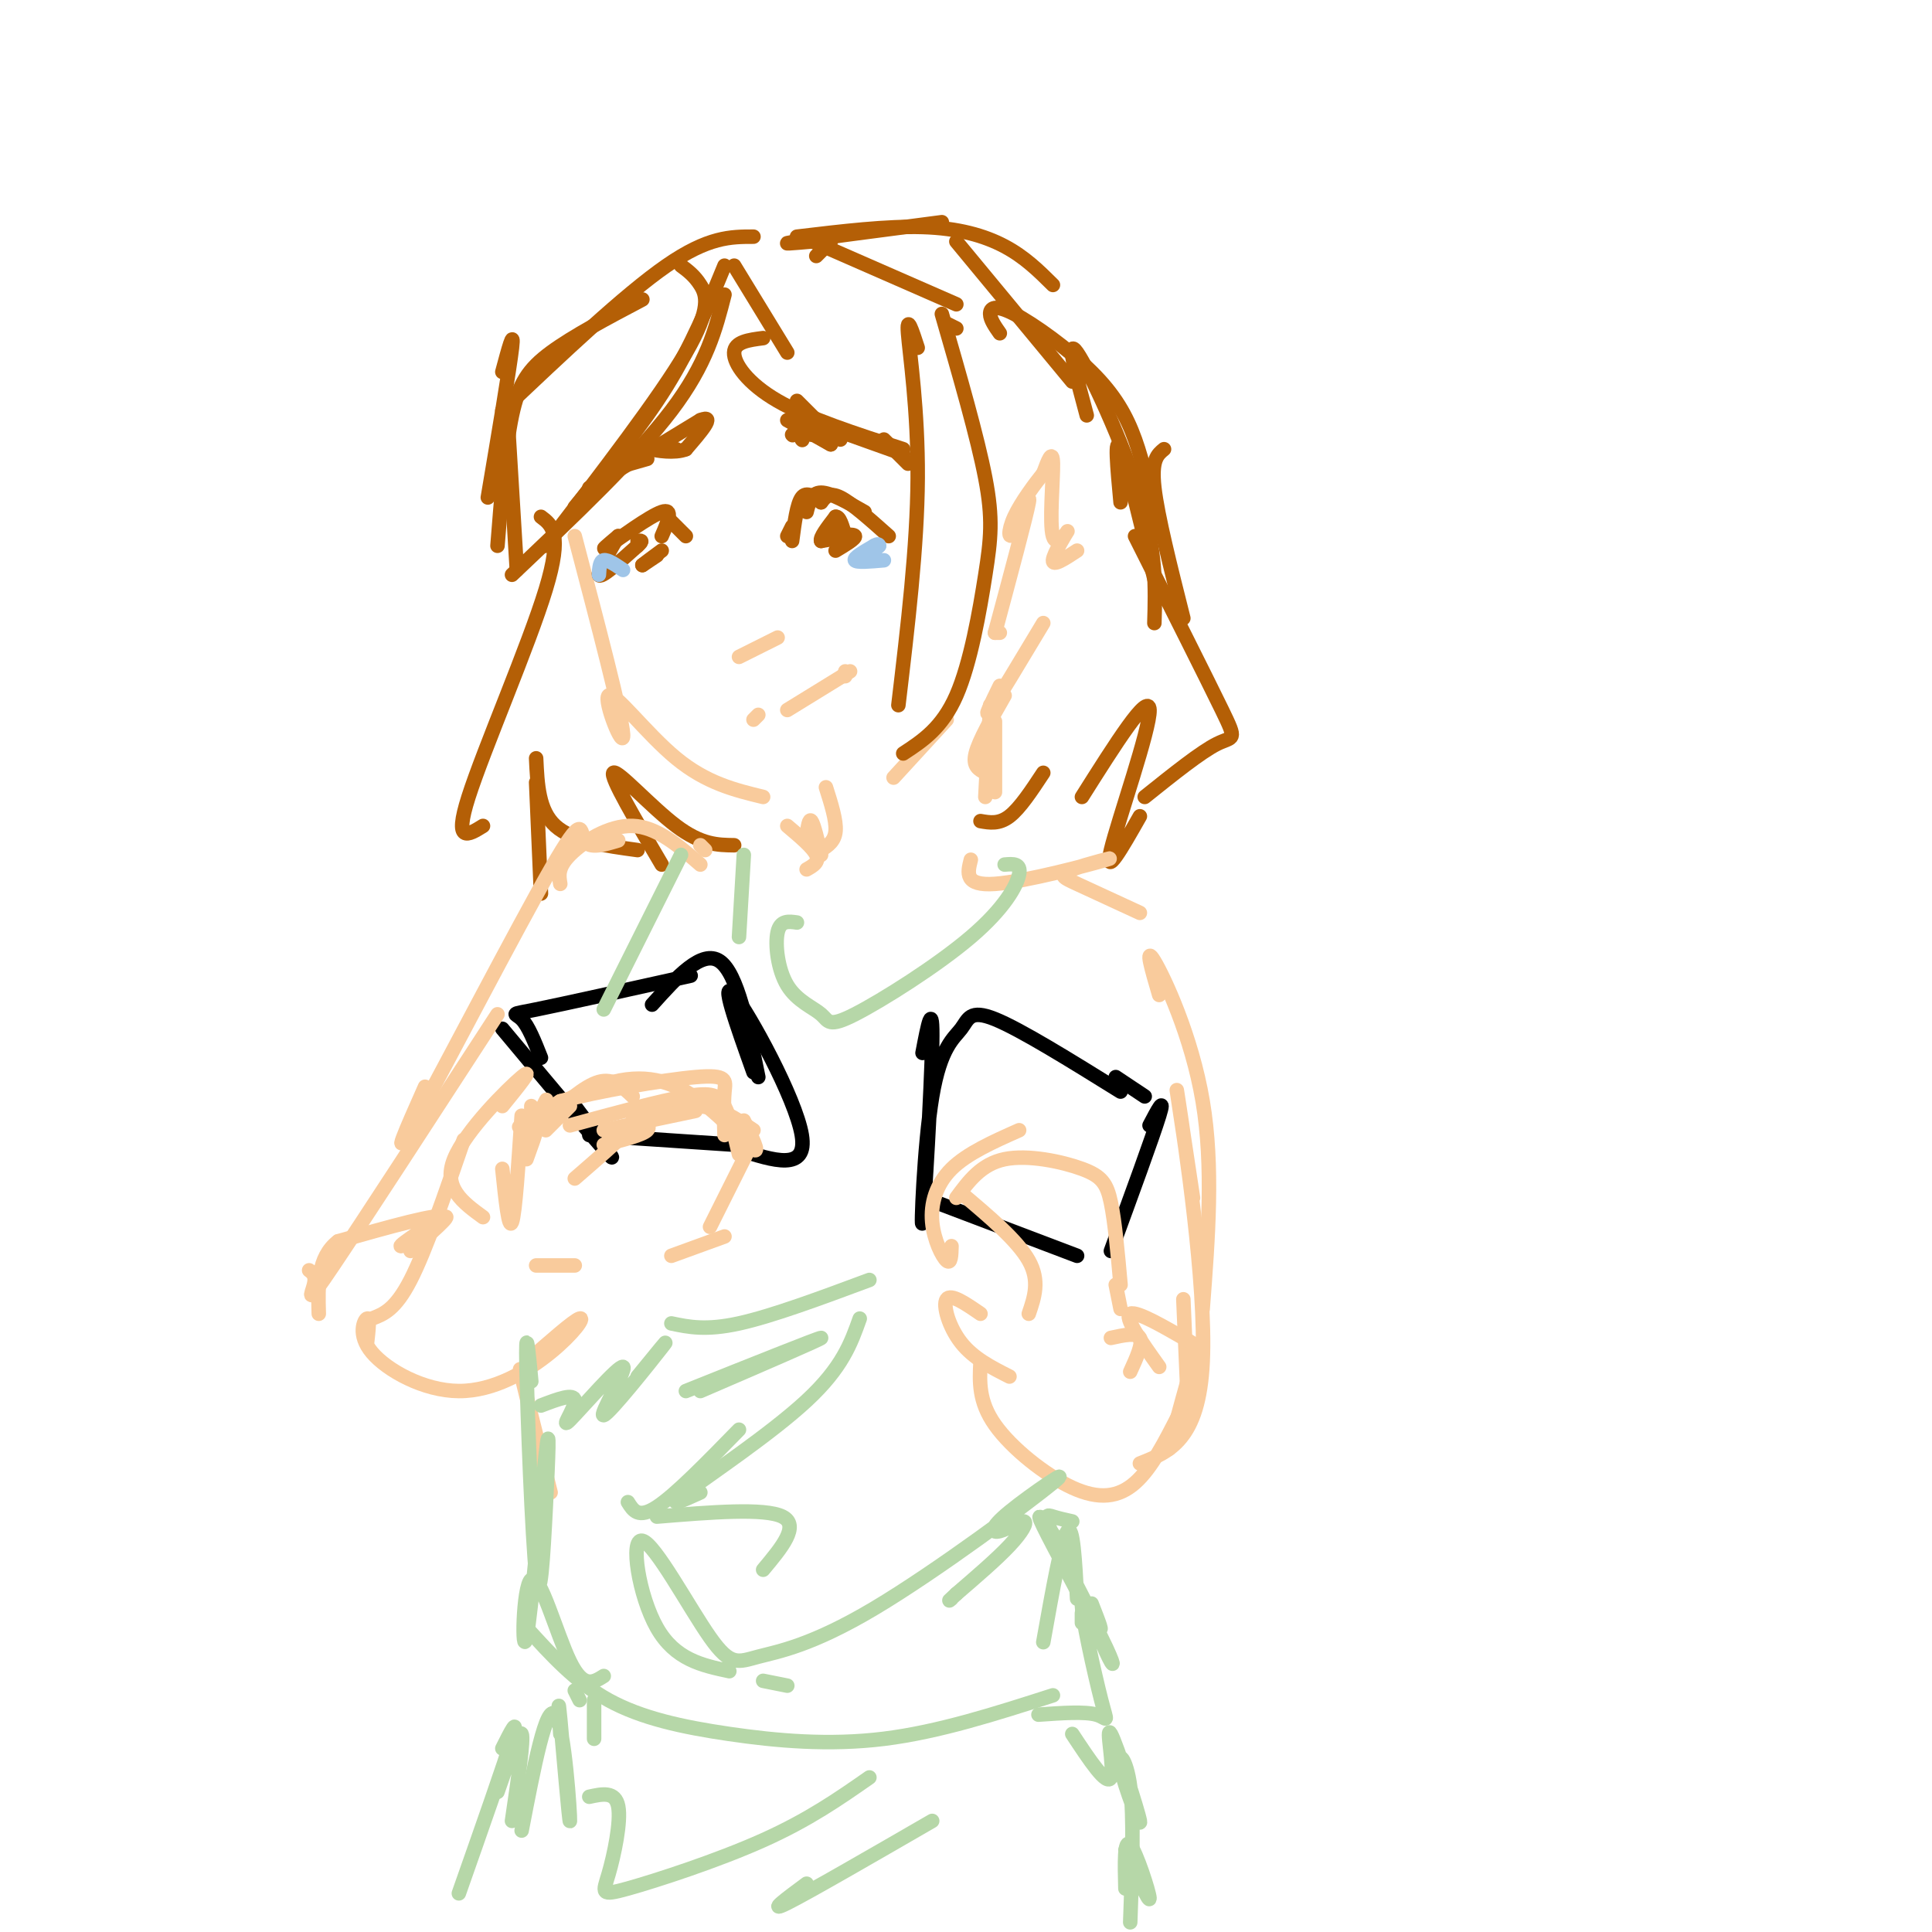 <svg viewBox='0 0 400 400' version='1.1' xmlns='http://www.w3.org/2000/svg' xmlns:xlink='http://www.w3.org/1999/xlink'><g fill='none' stroke='rgb(249,203,156)' stroke-width='3' stroke-linecap='round' stroke-linejoin='round'><path d='M119,111c4.875,18.571 9.750,37.143 10,41c0.250,3.857 -4.125,-7.000 -3,-8c1.125,-1.000 7.750,7.857 14,13c6.250,5.143 12.125,6.571 18,8'/><path d='M185,161c0.000,0.000 11.000,-12.000 11,-12'/><path d='M207,142c-1.750,3.583 -3.500,7.167 -2,5c1.500,-2.167 6.250,-10.083 11,-18'/><path d='M223,114c-2.547,1.678 -5.094,3.356 -5,2c0.094,-1.356 2.829,-5.745 3,-6c0.171,-0.255 -2.223,3.624 -3,1c-0.777,-2.624 0.064,-11.750 0,-15c-0.064,-3.250 -1.032,-0.625 -2,2'/><path d='M216,98c-1.598,1.984 -4.593,5.944 -6,9c-1.407,3.056 -1.225,5.207 0,3c1.225,-2.207 3.493,-8.774 3,-6c-0.493,2.774 -3.746,14.887 -7,27'/><path d='M207,131c0.000,0.000 -1.000,0.000 -1,0'/><path d='M171,163c1.083,3.417 2.167,6.833 2,9c-0.167,2.167 -1.583,3.083 -3,4'/><path d='M167,173c0.250,-1.833 0.500,-3.667 1,-3c0.500,0.667 1.250,3.833 2,7'/><path d='M163,171c2.667,2.250 5.333,4.500 6,6c0.667,1.500 -0.667,2.250 -2,3'/><path d='M208,144c-2.667,4.667 -5.333,9.333 -6,12c-0.667,2.667 0.667,3.333 2,4'/><path d='M206,153c0.000,-2.417 0.000,-4.833 0,-3c0.000,1.833 0.000,7.917 0,14'/><path d='M205,146c0.000,0.000 -1.000,19.000 -1,19'/></g>
<g fill='none' stroke='rgb(180,95,6)' stroke-width='3' stroke-linecap='round' stroke-linejoin='round'><path d='M127,97c0.000,0.000 7.000,-2.000 7,-2'/><path d='M122,101c0.000,0.000 23.000,-14.000 23,-14'/><path d='M145,87c3.333,-1.333 0.167,2.333 -3,6'/><path d='M142,93c-2.244,0.933 -6.356,0.267 -7,0c-0.644,-0.267 2.178,-0.133 5,0'/><path d='M166,91c0.000,0.000 0.100,0.100 0.1,0.1'/><path d='M164,90c0.000,0.000 0.100,0.100 0.1,0.1'/><path d='M166,90c0.000,0.000 1.000,0.000 1,0'/><path d='M168,90c-2.000,-0.583 -4.000,-1.167 -3,-1c1.000,0.167 5.000,1.083 9,2'/><path d='M163,87c0.000,0.000 9.000,5.000 9,5'/><path d='M165,83c0.000,0.000 5.000,5.000 5,5'/><path d='M167,88c-1.917,-0.833 -3.833,-1.667 -3,-1c0.833,0.667 4.417,2.833 8,5'/><path d='M173,89c0.000,0.000 14.000,5.000 14,5'/><path d='M183,91c0.000,0.000 5.000,5.000 5,5'/><path d='M112,107c2.267,1.689 4.533,3.378 1,15c-3.533,11.622 -12.867,33.178 -16,43c-3.133,9.822 -0.067,7.911 3,6'/><path d='M112,185c0.000,0.000 -1.000,-23.000 -1,-23'/><path d='M111,157c0.250,5.417 0.500,10.833 4,14c3.500,3.167 10.250,4.083 17,5'/><path d='M137,179c-5.400,-9.156 -10.800,-18.311 -10,-19c0.800,-0.689 7.800,7.089 13,11c5.200,3.911 8.600,3.956 12,4'/><path d='M241,93c-1.333,1.083 -2.667,2.167 -2,8c0.667,5.833 3.333,16.417 6,27'/><path d='M236,111c0.000,0.000 0.100,0.100 0.1,0.1'/><path d='M235,111c7.378,14.667 14.756,29.333 18,36c3.244,6.667 2.356,5.333 -1,7c-3.356,1.667 -9.178,6.333 -15,11'/><path d='M236,169c-3.733,6.578 -7.467,13.156 -6,7c1.467,-6.156 8.133,-25.044 8,-29c-0.133,-3.956 -7.067,7.022 -14,18'/><path d='M203,170c1.917,0.333 3.833,0.667 6,-1c2.167,-1.667 4.583,-5.333 7,-9'/><path d='M190,72c-1.156,-3.556 -2.311,-7.111 -2,-3c0.311,4.111 2.089,15.889 2,30c-0.089,14.111 -2.044,30.556 -4,47'/><path d='M187,156c4.024,-2.637 8.048,-5.274 11,-12c2.952,-6.726 4.833,-17.542 6,-25c1.167,-7.458 1.619,-11.560 0,-20c-1.619,-8.440 -5.310,-21.220 -9,-34'/><path d='M198,68c0.000,0.000 -2.000,-1.000 -2,-1'/><path d='M107,118c0.000,0.000 -2.000,-33.000 -2,-33'/><path d='M104,77c1.250,-4.667 2.500,-9.333 2,-5c-0.500,4.333 -2.750,17.667 -5,31'/><path d='M103,113c0.800,-10.200 1.600,-20.400 3,-27c1.400,-6.600 3.400,-9.600 8,-13c4.600,-3.400 11.800,-7.200 19,-11'/><path d='M150,55c-3.417,8.333 -6.833,16.667 -12,25c-5.167,8.333 -12.083,16.667 -19,25'/><path d='M150,61c-1.833,7.167 -3.667,14.333 -11,24c-7.333,9.667 -20.167,21.833 -33,34'/><path d='M113,113c11.822,-15.422 23.644,-30.844 29,-40c5.356,-9.156 4.244,-12.044 3,-14c-1.244,-1.956 -2.622,-2.978 -4,-4'/><path d='M104,85c12.667,-12.000 25.333,-24.000 34,-30c8.667,-6.000 13.333,-6.000 18,-6'/><path d='M152,55c0.000,0.000 11.000,18.000 11,18'/><path d='M158,70c-2.956,0.378 -5.911,0.756 -6,3c-0.089,2.244 2.689,6.356 9,10c6.311,3.644 16.156,6.822 26,10'/><path d='M166,49c0.000,0.000 32.000,14.000 32,14'/><path d='M169,53c0.000,0.000 3.000,-3.000 3,-3'/><path d='M168,50c-3.750,0.333 -7.500,0.667 -3,0c4.500,-0.667 17.250,-2.333 30,-4'/><path d='M165,49c9.311,-1.111 18.622,-2.222 26,-2c7.378,0.222 12.822,1.778 17,4c4.178,2.222 7.089,5.111 10,8'/><path d='M198,50c0.000,0.000 24.000,29.000 24,29'/><path d='M207,69c-0.992,-1.413 -1.984,-2.826 -2,-4c-0.016,-1.174 0.944,-2.108 5,0c4.056,2.108 11.207,7.260 16,12c4.793,4.740 7.226,9.069 9,14c1.774,4.931 2.887,10.466 4,16'/><path d='M225,86c-2.222,-8.244 -4.444,-16.489 -2,-13c2.444,3.489 9.556,18.711 13,30c3.444,11.289 3.222,18.644 3,26'/><path d='M232,104c-0.667,-7.167 -1.333,-14.333 0,-11c1.333,3.333 4.667,17.167 8,31'/><path d='M142,111c0.000,0.000 -3.000,-3.000 -3,-3'/><path d='M137,111c1.267,-2.933 2.533,-5.867 0,-5c-2.533,0.867 -8.867,5.533 -11,7c-2.133,1.467 -0.067,-0.267 2,-2'/><path d='M128,111c-0.933,1.733 -4.267,7.067 -4,8c0.267,0.933 4.133,-2.533 8,-6'/><path d='M132,113c1.333,-1.167 0.667,-1.083 0,-1'/><path d='M163,111c0.000,0.000 1.000,-2.000 1,-2'/><path d='M164,112c0.500,-3.833 1.000,-7.667 2,-9c1.000,-1.333 2.500,-0.167 4,1'/><path d='M167,106c0.500,-2.000 1.000,-4.000 3,-4c2.000,0.000 5.500,2.000 9,4'/><path d='M170,104c0.833,-1.083 1.667,-2.167 4,-1c2.333,1.167 6.167,4.583 10,8'/><path d='M173,114c2.083,-1.250 4.167,-2.500 4,-3c-0.167,-0.500 -2.583,-0.250 -5,0'/><path d='M172,111c0.111,-0.044 2.889,-0.156 3,0c0.111,0.156 -2.444,0.578 -5,1'/><path d='M170,112c-0.333,-0.667 1.333,-2.833 3,-5'/><path d='M173,107c0.833,-0.167 1.417,1.917 2,4'/><path d='M136,115c0.000,0.000 -3.000,2.000 -3,2'/><path d='M133,117c0.167,-0.167 2.083,-1.583 4,-3'/></g>
<g fill='none' stroke='rgb(249,203,156)' stroke-width='3' stroke-linecap='round' stroke-linejoin='round'><path d='M153,136c0.000,0.000 8.000,-4.000 8,-4'/><path d='M163,147c0.000,0.000 13.000,-8.000 13,-8'/><path d='M175,139c0.000,0.000 0.000,1.000 0,1'/><path d='M156,149c0.000,0.000 1.000,-1.000 1,-1'/></g>
<g fill='none' stroke='rgb(159,197,232)' stroke-width='3' stroke-linecap='round' stroke-linejoin='round'><path d='M183,116c-2.833,0.250 -5.667,0.500 -6,0c-0.333,-0.500 1.833,-1.750 4,-3'/><path d='M181,113c0.833,-0.500 0.917,-0.250 1,0'/><path d='M181,114c0.000,0.000 1.000,-1.000 1,-1'/><path d='M124,119c0.083,-1.417 0.167,-2.833 1,-3c0.833,-0.167 2.417,0.917 4,2'/></g>
<g fill='none' stroke='rgb(0,0,0)' stroke-width='3' stroke-linecap='round' stroke-linejoin='round'><path d='M104,213c9.750,11.667 19.500,23.333 22,26c2.500,2.667 -2.250,-3.667 -7,-10'/><path d='M112,219c-1.311,-3.311 -2.622,-6.622 -4,-8c-1.378,-1.378 -2.822,-0.822 3,-2c5.822,-1.178 18.911,-4.089 32,-7'/><path d='M135,208c5.167,-5.750 10.333,-11.500 14,-9c3.667,2.500 5.833,13.250 8,24'/><path d='M156,222c-3.533,-9.911 -7.067,-19.822 -4,-16c3.067,3.822 12.733,21.378 14,29c1.267,7.622 -5.867,5.311 -13,3'/><path d='M122,235c0.000,0.000 30.000,2.000 30,2'/><path d='M191,218c1.088,-5.721 2.175,-11.443 2,-2c-0.175,9.443 -1.613,34.050 -2,37c-0.387,2.950 0.278,-15.756 2,-26c1.722,-10.244 4.502,-12.027 6,-14c1.498,-1.973 1.714,-4.135 7,-2c5.286,2.135 15.643,8.568 26,15'/><path d='M231,223c0.000,0.000 6.000,4.000 6,4'/><path d='M194,249c0.000,0.000 29.000,11.000 29,11'/><path d='M238,233c1.667,-3.167 3.333,-6.333 2,-2c-1.333,4.333 -5.667,16.167 -10,28'/></g>
<g fill='none' stroke='rgb(249,203,156)' stroke-width='3' stroke-linecap='round' stroke-linejoin='round'><path d='M111,232c1.250,-2.583 2.500,-5.167 2,-4c-0.500,1.167 -2.750,6.083 -5,11'/><path d='M109,237c1.000,-1.750 2.000,-3.500 2,-3c0.000,0.500 -1.000,3.250 -2,6'/><path d='M113,234c0.000,0.000 5.000,-5.000 5,-5'/><path d='M110,233c0.000,0.000 0.000,-4.000 0,-4'/><path d='M113,232c4.000,-3.583 8.000,-7.167 11,-8c3.000,-0.833 5.000,1.083 7,3'/><path d='M131,231c2.000,1.000 4.000,2.000 3,3c-1.000,1.000 -5.000,2.000 -9,3'/><path d='M126,236c2.083,-1.167 4.167,-2.333 3,-1c-1.167,1.333 -5.583,5.167 -10,9'/><path d='M125,234c0.000,0.000 19.000,-4.000 19,-4'/><path d='M129,234c5.250,-2.500 10.500,-5.000 15,-5c4.500,0.000 8.250,2.500 12,5'/><path d='M118,233c9.311,-2.533 18.622,-5.067 24,-6c5.378,-0.933 6.822,-0.267 8,2c1.178,2.267 2.089,6.133 3,10'/><path d='M154,232c1.710,3.467 3.419,6.935 2,6c-1.419,-0.935 -5.968,-6.271 -11,-10c-5.032,-3.729 -10.547,-5.850 -18,-4c-7.453,1.850 -16.844,7.671 -19,9c-2.156,1.329 2.922,-1.836 8,-5'/><path d='M116,228c7.214,-1.976 21.250,-4.417 28,-5c6.750,-0.583 6.214,0.690 6,3c-0.214,2.310 -0.107,5.655 0,9'/><path d='M155,238c0.000,0.000 -8.000,16.000 -8,16'/><path d='M108,231c-0.667,10.083 -1.333,20.167 -2,22c-0.667,1.833 -1.333,-4.583 -2,-11'/><path d='M104,229c3.378,-4.156 6.756,-8.311 4,-6c-2.756,2.311 -11.644,11.089 -14,17c-2.356,5.911 1.822,8.956 6,12'/><path d='M150,256c0.000,0.000 -11.000,4.000 -11,4'/><path d='M119,262c0.000,0.000 -8.000,0.000 -8,0'/><path d='M213,272c1.167,-3.417 2.333,-6.833 0,-11c-2.333,-4.167 -8.167,-9.083 -14,-14'/><path d='M197,258c-0.048,1.893 -0.095,3.786 -1,3c-0.905,-0.786 -2.667,-4.250 -3,-8c-0.333,-3.750 0.762,-7.786 4,-11c3.238,-3.214 8.619,-5.607 14,-8'/><path d='M198,248c2.583,-3.500 5.167,-7.000 10,-8c4.833,-1.000 11.917,0.500 16,2c4.083,1.500 5.167,3.000 6,7c0.833,4.000 1.417,10.500 2,17'/><path d='M231,266c0.000,0.000 1.000,5.000 1,5'/><path d='M203,272c-3.067,-2.111 -6.133,-4.222 -7,-3c-0.867,1.222 0.467,5.778 3,9c2.533,3.222 6.267,5.111 10,7'/><path d='M230,277c2.667,-0.583 5.333,-1.167 6,0c0.667,1.167 -0.667,4.083 -2,7'/><path d='M96,236c-3.917,11.417 -7.833,22.833 -11,29c-3.167,6.167 -5.583,7.083 -8,8'/><path d='M85,259c4.375,-3.845 8.750,-7.690 7,-7c-1.750,0.690 -9.625,5.917 -9,6c0.625,0.083 9.750,-4.976 9,-6c-0.750,-1.024 -11.375,1.988 -22,5'/><path d='M70,257c-4.333,3.333 -4.167,9.167 -4,15'/><path d='M76,278c0.296,-2.617 0.592,-5.234 0,-5c-0.592,0.234 -2.073,3.320 1,7c3.073,3.680 10.700,7.956 18,8c7.300,0.044 14.273,-4.142 19,-8c4.727,-3.858 7.208,-7.388 6,-7c-1.208,0.388 -6.104,4.694 -11,9'/><path d='M64,263c0.733,0.556 1.467,1.111 1,3c-0.467,1.889 -2.133,5.111 4,-4c6.133,-9.111 20.067,-30.556 34,-52'/><path d='M88,225c-3.845,8.661 -7.690,17.321 -2,7c5.690,-10.321 20.917,-39.625 28,-52c7.083,-12.375 6.024,-7.821 7,-6c0.976,1.821 3.988,0.911 7,0'/><path d='M116,183c-0.289,-1.689 -0.578,-3.378 2,-6c2.578,-2.622 8.022,-6.178 13,-6c4.978,0.178 9.489,4.089 14,8'/><path d='M146,176c0.000,0.000 -1.000,-1.000 -1,-1'/><path d='M201,178c-0.691,2.726 -1.381,5.451 5,5c6.381,-0.451 19.834,-4.080 23,-5c3.166,-0.920 -3.955,0.868 -7,2c-3.045,1.132 -2.013,1.609 1,3c3.013,1.391 8.006,3.695 13,6'/><path d='M240,206c-1.533,-5.222 -3.067,-10.444 -1,-7c2.067,3.444 7.733,15.556 10,29c2.267,13.444 1.133,28.222 0,43'/><path d='M247,248c-2.111,-13.978 -4.222,-27.956 -3,-20c1.222,7.956 5.778,37.844 5,54c-0.778,16.156 -6.889,18.578 -13,21'/><path d='M203,282c-0.208,4.077 -0.417,8.155 3,13c3.417,4.845 10.458,10.458 16,13c5.542,2.542 9.583,2.012 13,-1c3.417,-3.012 6.208,-8.506 9,-14'/><path d='M245,269c0.000,0.000 1.000,23.000 1,23'/><path d='M240,283c-3.690,-5.173 -7.381,-10.345 -6,-11c1.381,-0.655 7.833,3.208 11,5c3.167,1.792 3.048,1.512 2,5c-1.048,3.488 -3.024,10.744 -5,18'/><path d='M109,288c-0.917,-3.250 -1.833,-6.500 -1,-3c0.833,3.500 3.417,13.750 6,24'/></g>
<g fill='none' stroke='rgb(182,215,168)' stroke-width='3' stroke-linecap='round' stroke-linejoin='round'><path d='M141,177c0.000,0.000 -16.000,32.000 -16,32'/><path d='M154,177c0.000,0.000 -1.000,17.000 -1,17'/><path d='M165,191c-1.715,-0.246 -3.431,-0.492 -4,2c-0.569,2.492 0.008,7.722 2,11c1.992,3.278 5.398,4.605 7,6c1.602,1.395 1.398,2.858 7,0c5.602,-2.858 17.008,-10.039 24,-16c6.992,-5.961 9.569,-10.703 10,-13c0.431,-2.297 -1.285,-2.148 -3,-2'/><path d='M110,286c-0.597,-6.381 -1.193,-12.761 -1,-3c0.193,9.761 1.177,35.665 2,43c0.823,7.335 1.485,-3.899 2,-14c0.515,-10.101 0.884,-19.068 0,-11c-0.884,8.068 -3.020,33.173 -4,38c-0.980,4.827 -0.802,-10.623 1,-12c1.802,-1.377 5.229,11.321 8,17c2.771,5.679 4.885,4.340 7,3'/><path d='M109,337c5.101,5.631 10.202,11.262 17,15c6.798,3.738 15.292,5.583 25,7c9.708,1.417 20.631,2.405 32,1c11.369,-1.405 23.185,-5.202 35,-9'/><path d='M224,336c0.000,0.000 0.000,-2.000 0,-2'/><path d='M224,332c0.000,0.000 0.100,0.100 0.1,0.1'/><path d='M223,331c-0.417,-7.750 -0.833,-15.500 -2,-14c-1.167,1.500 -3.083,12.250 -5,23'/><path d='M163,349c0.000,0.000 -5.000,-1.000 -5,-1'/><path d='M151,346c-5.627,-1.197 -11.254,-2.394 -15,-9c-3.746,-6.606 -5.611,-18.622 -3,-18c2.611,0.622 9.697,13.881 14,20c4.303,6.119 5.825,5.096 10,4c4.175,-1.096 11.005,-2.266 24,-10c12.995,-7.734 32.155,-22.033 37,-26c4.845,-3.967 -4.624,2.398 -9,6c-4.376,3.602 -3.657,4.440 -2,4c1.657,-0.440 4.254,-2.157 5,-2c0.746,0.157 -0.358,2.188 -3,5c-2.642,2.812 -6.821,6.406 -11,10'/><path d='M198,330c-2.000,1.833 -1.500,1.417 -1,1'/><path d='M158,325c3.833,-4.583 7.667,-9.167 4,-11c-3.667,-1.833 -14.833,-0.917 -26,0'/><path d='M120,352c0.000,0.000 -1.000,-2.000 -1,-2'/><path d='M130,311c1.083,1.750 2.167,3.500 6,1c3.833,-2.500 10.417,-9.250 17,-16'/><path d='M222,315c-1.417,-0.315 -2.833,-0.631 -4,-1c-1.167,-0.369 -2.083,-0.792 0,4c2.083,4.792 7.167,14.798 9,18c1.833,3.202 0.417,-0.399 -1,-4'/><path d='M219,319c-2.548,-3.659 -5.096,-7.317 -3,-3c2.096,4.317 8.836,16.610 12,23c3.164,6.390 2.751,6.878 1,3c-1.751,-3.878 -4.840,-12.122 -5,-10c-0.160,2.122 2.611,14.610 4,20c1.389,5.390 1.397,3.683 -1,3c-2.397,-0.683 -7.198,-0.341 -12,0'/><path d='M123,352c0.000,0.000 0.000,8.000 0,8'/><path d='M116,359c-0.274,-4.440 -0.548,-8.881 0,-3c0.548,5.881 1.917,22.083 2,21c0.083,-1.083 -1.119,-19.452 -3,-22c-1.881,-2.548 -4.440,10.726 -7,24'/><path d='M103,371c2.250,-6.500 4.500,-13.000 5,-12c0.500,1.000 -0.750,9.500 -2,18'/><path d='M222,359c3.600,5.455 7.200,10.910 8,9c0.800,-1.910 -1.200,-11.186 0,-9c1.200,2.186 5.600,15.833 6,18c0.400,2.167 -3.200,-7.147 -4,-11c-0.800,-3.853 1.200,-2.244 2,4c0.800,6.244 0.400,17.122 0,28'/><path d='M233,391c-0.133,-5.244 -0.267,-10.489 1,-9c1.267,1.489 3.933,9.711 4,11c0.067,1.289 -2.467,-4.356 -5,-10'/><path d='M104,362c1.750,-3.500 3.500,-7.000 2,-2c-1.500,5.000 -6.250,18.500 -11,32'/><path d='M122,372c2.695,-0.590 5.391,-1.180 6,2c0.609,3.180 -0.868,10.131 -2,14c-1.132,3.869 -1.920,4.657 4,3c5.920,-1.657 18.549,-5.759 28,-10c9.451,-4.241 15.726,-8.620 22,-13'/><path d='M167,390c-4.167,3.083 -8.333,6.167 -4,4c4.333,-2.167 17.167,-9.583 30,-17'/><path d='M145,309c-3.800,1.733 -7.600,3.467 -3,0c4.600,-3.467 17.600,-12.133 25,-19c7.400,-6.867 9.200,-11.933 11,-17'/><path d='M139,274c3.583,0.750 7.167,1.500 14,0c6.833,-1.500 16.917,-5.250 27,-9'/><path d='M142,288c13.750,-5.500 27.500,-11.000 28,-11c0.500,0.000 -12.250,5.500 -25,11'/><path d='M132,285c3.688,-4.523 7.376,-9.046 5,-6c-2.376,3.046 -10.816,13.662 -12,14c-1.184,0.338 4.889,-9.600 4,-10c-0.889,-0.400 -8.739,8.738 -11,11c-2.261,2.262 1.068,-2.354 1,-4c-0.068,-1.646 -3.534,-0.323 -7,1'/></g>
</svg>